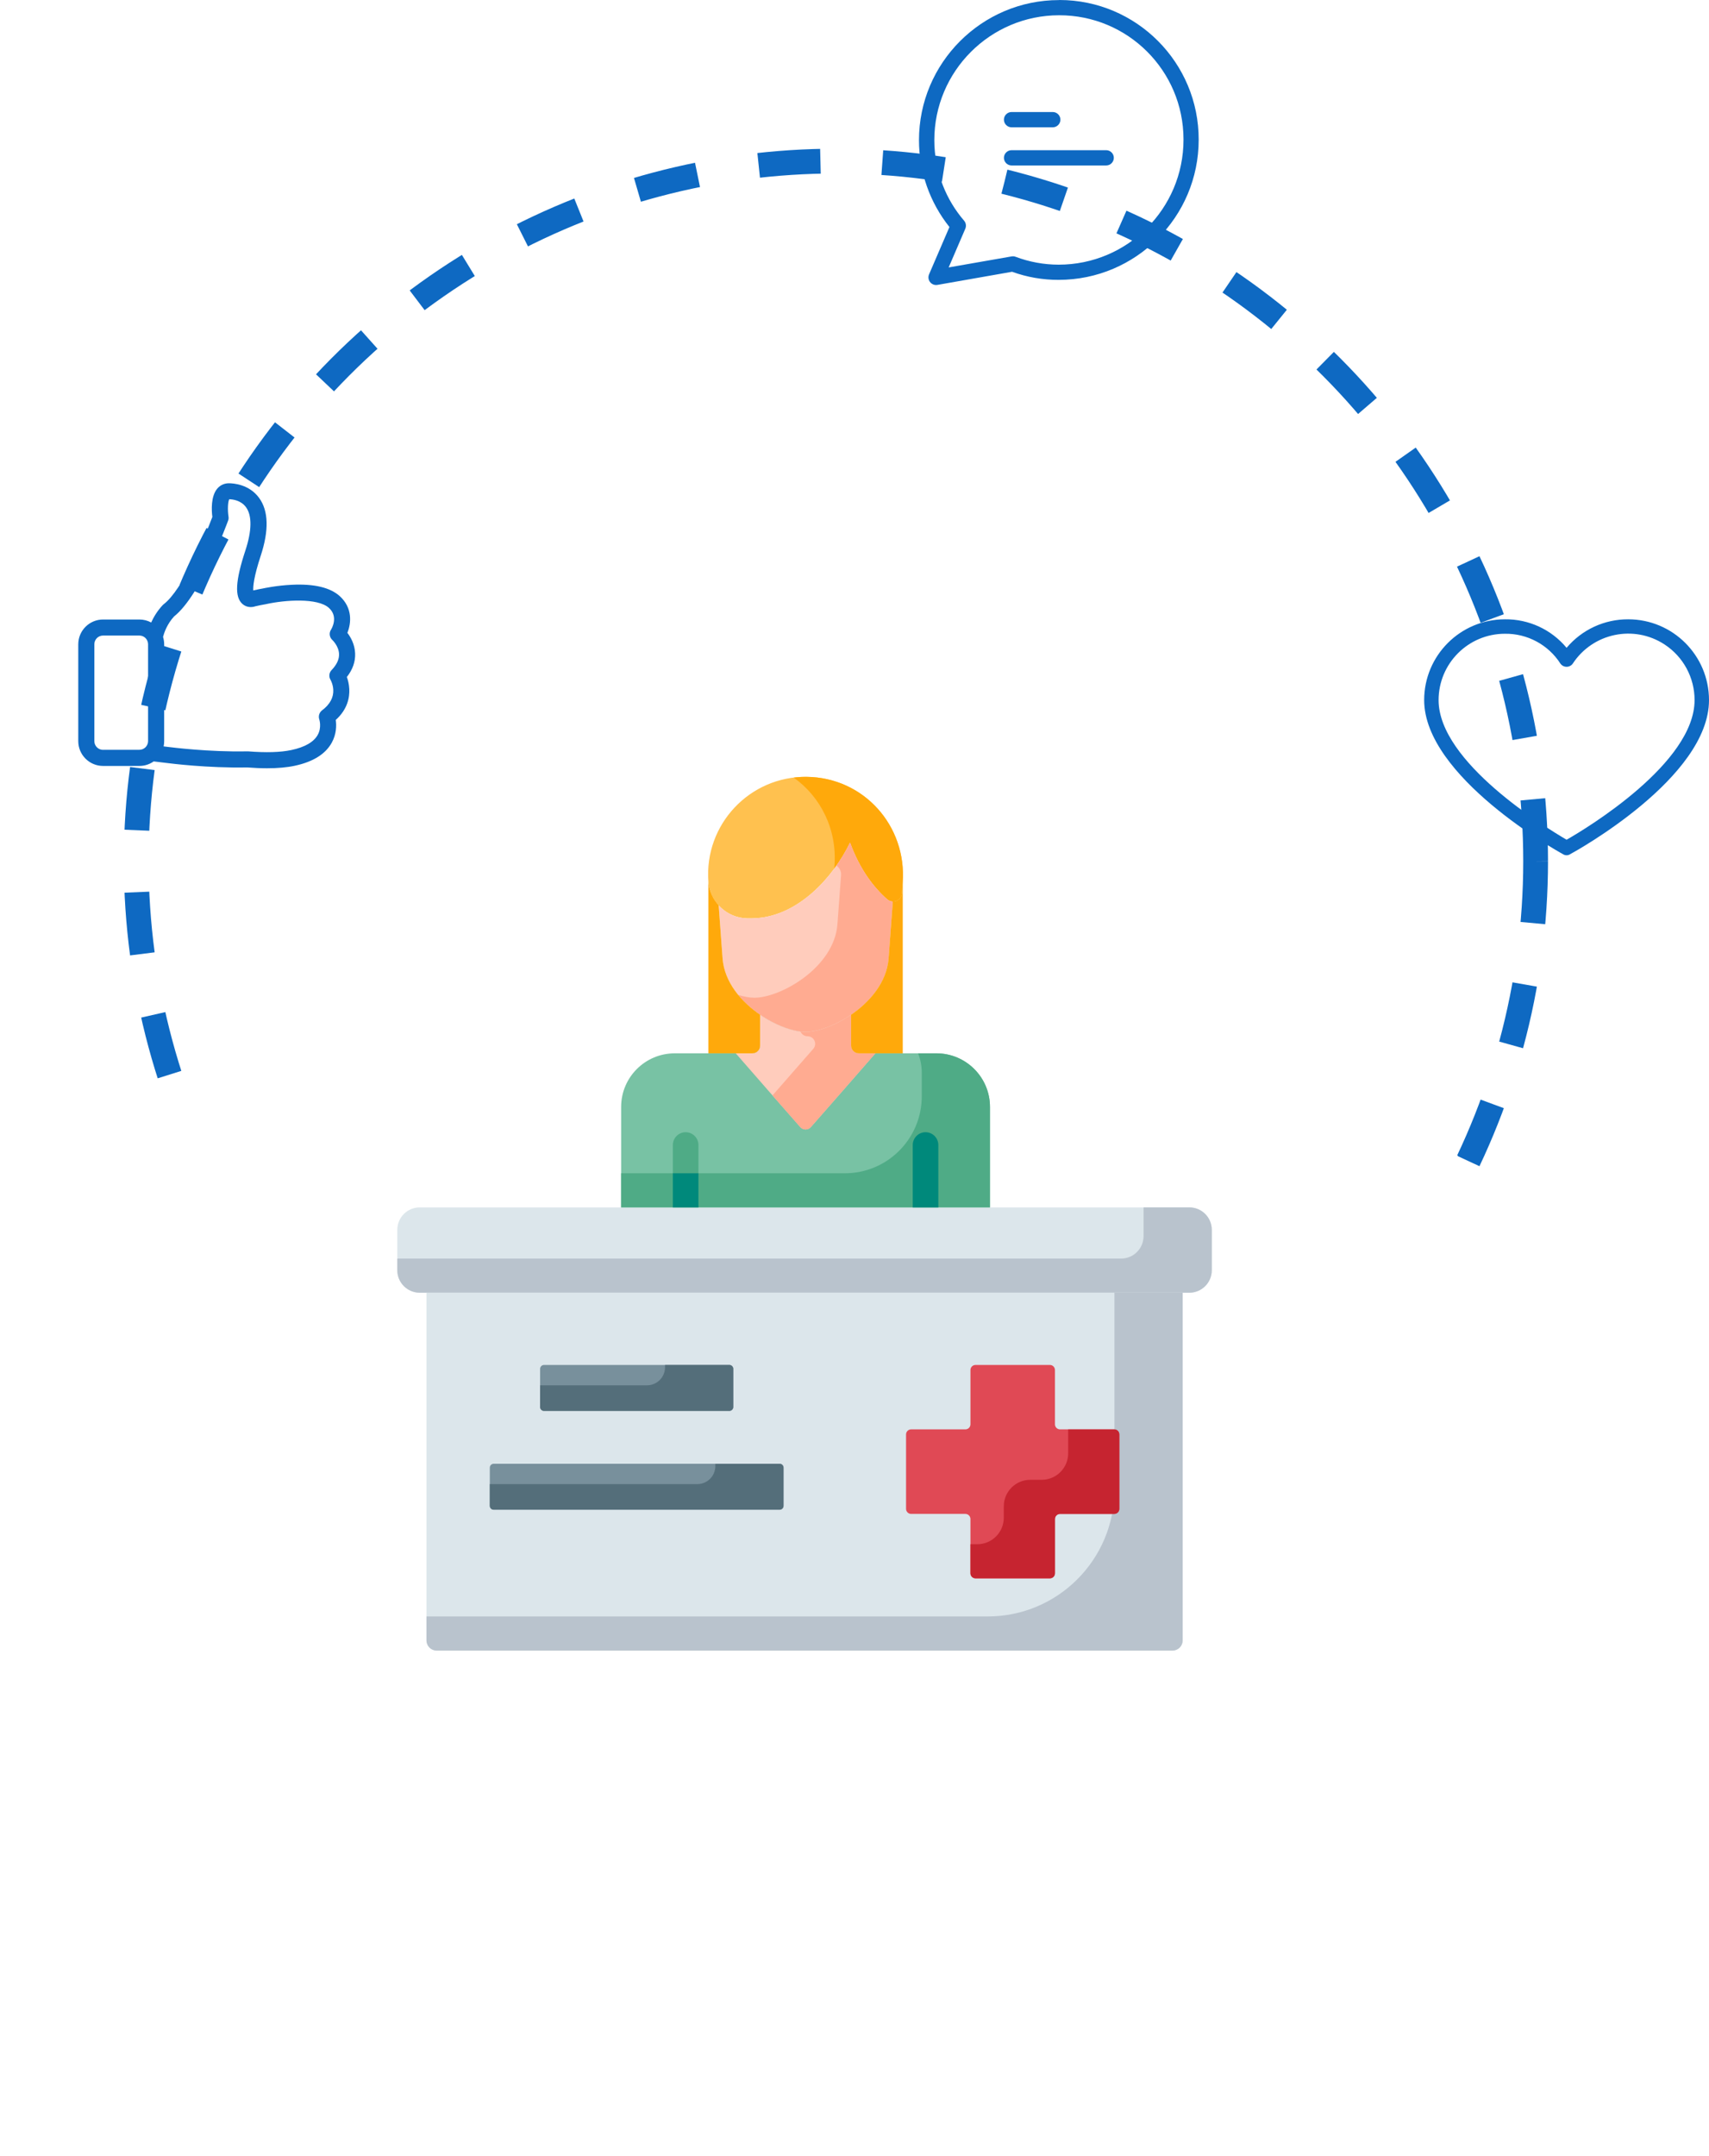 <svg width="138" height="174" viewBox="0 0 138 174" fill="none" xmlns="http://www.w3.org/2000/svg">
<circle cx="67.5" cy="69.5" r="56.5" stroke="#0E69C2" stroke-width="2" stroke-dasharray="5 5"/>
<g clip-path="url(#clip0)">
<path d="M85.552 0C85.546 0.006 85.534 0.006 85.515 0.006C79.279 0.006 74.207 5.078 74.207 11.314C74.207 13.859 75.076 16.33 76.666 18.321L75.02 22.142C74.885 22.456 75.033 22.819 75.341 22.949C75.452 22.998 75.575 23.01 75.692 22.992L81.725 21.932C82.933 22.369 84.202 22.591 85.484 22.585C91.721 22.585 96.792 17.514 96.792 11.277C96.805 5.059 91.77 0.006 85.552 0ZM85.49 21.359C84.301 21.359 83.124 21.143 82.009 20.724C81.904 20.681 81.793 20.675 81.682 20.693L76.604 21.581L77.948 18.456C78.04 18.241 78.003 17.988 77.849 17.809C77.122 16.965 76.543 16.004 76.136 14.962C75.68 13.798 75.446 12.559 75.446 11.308C75.446 5.75 79.969 1.232 85.521 1.232C91.061 1.22 95.56 5.7 95.566 11.24C95.566 11.252 95.566 11.265 95.566 11.277C95.566 16.842 91.043 21.359 85.49 21.359Z" fill="#0E69C2"/>
<path d="M85.01 9.041H81.683C81.344 9.041 81.066 9.318 81.066 9.657C81.066 9.996 81.344 10.274 81.683 10.274H85.01C85.349 10.274 85.627 9.996 85.627 9.657C85.627 9.318 85.349 9.041 85.01 9.041Z" fill="#0E69C2"/>
<path d="M89.324 12.121H81.683C81.344 12.121 81.066 12.398 81.066 12.737C81.066 13.076 81.344 13.354 81.683 13.354H89.324C89.663 13.354 89.94 13.076 89.94 12.737C89.94 12.398 89.663 12.121 89.324 12.121Z" fill="#0E69C2"/>
</g>
<g clip-path="url(#clip1)">
<path d="M28.007 54.636C28.479 54.035 28.705 53.391 28.676 52.727C28.647 51.996 28.32 51.423 28.051 51.072C28.363 50.293 28.483 49.067 27.44 48.114C26.675 47.417 25.376 47.104 23.578 47.191C22.313 47.249 21.254 47.484 21.211 47.494H21.206C20.966 47.537 20.711 47.59 20.451 47.648C20.432 47.34 20.485 46.575 21.052 44.853C21.726 42.804 21.687 41.236 20.927 40.188C20.129 39.087 18.854 39 18.479 39C18.119 39 17.787 39.149 17.551 39.423C17.017 40.044 17.08 41.188 17.147 41.718C16.512 43.42 14.732 47.595 13.227 48.754C13.198 48.773 13.174 48.797 13.15 48.821C12.708 49.288 12.409 49.793 12.207 50.236C11.924 50.082 11.601 49.995 11.255 49.995H8.321C7.215 49.995 6.32 50.894 6.32 51.996V59.812C6.32 60.918 7.22 61.812 8.321 61.812H11.255C11.683 61.812 12.082 61.678 12.409 61.447L13.54 61.582C13.713 61.606 16.791 61.995 19.951 61.933C20.523 61.976 21.062 62 21.562 62C22.423 62 23.174 61.933 23.799 61.798C25.27 61.485 26.276 60.86 26.786 59.941C27.175 59.239 27.175 58.542 27.113 58.099C28.07 57.234 28.238 56.276 28.204 55.603C28.185 55.214 28.099 54.882 28.007 54.636ZM8.321 60.514C7.932 60.514 7.619 60.196 7.619 59.812V51.991C7.619 51.601 7.936 51.289 8.321 51.289H11.255C11.645 51.289 11.957 51.606 11.957 51.991V59.807C11.957 60.196 11.64 60.509 11.255 60.509H8.321V60.514ZM26.776 54.074C26.574 54.285 26.535 54.608 26.689 54.858C26.689 54.862 26.887 55.199 26.911 55.661C26.944 56.291 26.641 56.849 26.006 57.325C25.78 57.498 25.689 57.796 25.785 58.066C25.785 58.071 25.992 58.705 25.655 59.307C25.333 59.884 24.616 60.297 23.529 60.528C22.659 60.716 21.476 60.749 20.023 60.634C20.004 60.634 19.98 60.634 19.956 60.634C16.863 60.701 13.737 60.297 13.703 60.293H13.698L13.213 60.235C13.242 60.1 13.256 59.956 13.256 59.812V51.991C13.256 51.784 13.222 51.582 13.165 51.395C13.251 51.072 13.492 50.356 14.059 49.745C16.219 48.033 18.33 42.256 18.422 42.006C18.46 41.905 18.47 41.794 18.45 41.684C18.369 41.145 18.398 40.486 18.513 40.289C18.768 40.294 19.456 40.366 19.869 40.938C20.36 41.617 20.341 42.828 19.811 44.435C19.003 46.883 18.936 48.172 19.576 48.74C19.893 49.023 20.317 49.038 20.624 48.927C20.918 48.86 21.197 48.802 21.461 48.759C21.48 48.754 21.505 48.749 21.524 48.745C23 48.422 25.646 48.225 26.564 49.062C27.343 49.774 26.79 50.716 26.728 50.817C26.55 51.087 26.603 51.438 26.843 51.654C26.848 51.659 27.353 52.135 27.377 52.775C27.396 53.203 27.194 53.641 26.776 54.074Z" fill="#0E69C2"/>
</g>
<path d="M131.478 49.979C129.56 49.969 127.736 50.811 126.5 52.279C125.272 50.801 123.443 49.956 121.521 49.979C117.92 49.979 115 52.899 115 56.5C115 62.673 125.772 68.699 126.209 68.932C126.385 69.05 126.615 69.05 126.791 68.932C127.228 68.699 138 62.76 138 56.5C138 52.899 135.08 49.979 131.478 49.979ZM126.5 67.767C124.811 66.778 116.165 61.508 116.165 56.5C116.165 53.542 118.563 51.144 121.522 51.144C123.333 51.12 125.029 52.033 126.005 53.56C126.203 53.833 126.586 53.894 126.859 53.696C126.911 53.658 126.957 53.612 126.995 53.56C128.614 51.084 131.934 50.389 134.41 52.008C135.926 52.999 136.838 54.689 136.835 56.5C136.835 61.566 128.189 66.807 126.5 67.767Z" fill="#0E69C2"/>
<g filter="url(#filter0_d)">
<circle cx="65" cy="105" r="55" fill="white"/>
</g>
<g clip-path="url(#clip2)">
<path d="M96.04 97.438H33.892C32.894 97.438 32.082 98.249 32.082 99.248V102.512C32.082 103.51 32.894 104.322 33.892 104.322H96.04C97.038 104.322 97.85 103.51 97.85 102.512V99.248C97.85 98.249 97.038 97.438 96.04 97.438Z" fill="#DCE6EB"/>
<path d="M96.04 97.438H92.341V99.757C92.341 100.756 91.529 101.567 90.531 101.567H32.082V102.512C32.082 103.51 32.894 104.322 33.892 104.322H96.04C97.038 104.322 97.85 103.51 97.85 102.512V99.248C97.85 98.249 97.038 97.438 96.04 97.438Z" fill="#B9C3CD"/>
<path d="M95.499 104.322H34.438V132.381C34.438 132.835 34.806 133.204 35.26 133.204H94.677C95.131 133.204 95.499 132.835 95.499 132.381V104.322Z" fill="#DCE6EB"/>
<path d="M89.99 104.322V120.213C89.99 125.866 85.407 130.449 79.754 130.449H34.438V132.381C34.438 132.835 34.806 133.204 35.26 133.204H94.677C95.131 133.204 95.499 132.835 95.499 132.381V104.322H89.99Z" fill="#B9C3CD"/>
<path d="M58.893 113.86H43.929C43.755 113.86 43.613 113.719 43.613 113.544V110.468C43.613 110.294 43.755 110.152 43.929 110.152H58.893C59.068 110.152 59.21 110.294 59.21 110.468V113.544C59.21 113.719 59.068 113.86 58.893 113.86Z" fill="#78909C"/>
<path d="M62.954 121.835H39.867C39.692 121.835 39.551 121.694 39.551 121.519V118.443C39.551 118.269 39.692 118.127 39.867 118.127H62.954C63.128 118.127 63.27 118.269 63.27 118.443V121.519C63.27 121.694 63.128 121.835 62.954 121.835Z" fill="#78909C"/>
<path d="M58.893 110.152H53.701V110.341C53.701 111.143 53.05 111.794 52.247 111.794H43.613V113.544C43.613 113.719 43.755 113.86 43.929 113.86H58.893C59.068 113.86 59.21 113.719 59.21 113.544V110.468C59.21 110.294 59.068 110.152 58.893 110.152Z" fill="#546E7A"/>
<path d="M62.954 118.127H57.762V118.315C57.762 119.118 57.111 119.769 56.307 119.769H39.551V121.519C39.551 121.694 39.692 121.835 39.867 121.835H62.954C63.128 121.835 63.27 121.694 63.27 121.519V118.443C63.27 118.268 63.128 118.127 62.954 118.127Z" fill="#546E7A"/>
<path d="M89.976 115.351H85.596C85.37 115.351 85.187 115.168 85.187 114.942V110.562C85.187 110.335 85.003 110.152 84.777 110.152H78.772C78.546 110.152 78.363 110.336 78.363 110.562V114.942C78.363 115.168 78.18 115.351 77.954 115.351H73.573C73.347 115.351 73.164 115.534 73.164 115.76V121.765C73.164 121.991 73.347 122.174 73.573 122.174H77.954C78.18 122.174 78.362 122.358 78.362 122.584V126.964C78.362 127.19 78.546 127.373 78.772 127.373H84.777C85.003 127.373 85.186 127.19 85.186 126.964V122.584C85.186 122.358 85.37 122.174 85.596 122.174H89.976C90.202 122.174 90.385 121.991 90.385 121.765V115.76C90.385 115.534 90.202 115.351 89.976 115.351Z" fill="#E04955"/>
<path d="M89.976 115.352H86.254V117.282C86.254 118.463 85.297 119.421 84.115 119.421H83.194C82.013 119.421 81.055 120.378 81.055 121.56V122.481C81.055 123.662 80.098 124.62 78.916 124.62H78.363V126.965C78.363 127.191 78.547 127.374 78.773 127.374H84.778C85.004 127.374 85.187 127.191 85.187 126.965V122.585C85.187 122.359 85.37 122.175 85.596 122.175H89.976C90.202 122.175 90.385 121.992 90.385 121.766V115.761C90.386 115.535 90.203 115.352 89.976 115.352Z" fill="#C62430"/>
<path d="M75.611 85.004H69.341C68.999 85.004 68.722 84.726 68.722 84.384V81.889C67.434 82.77 66.012 83.275 65.048 83.275C64.085 83.275 62.662 82.77 61.374 81.889V84.384C61.374 84.726 61.097 85.004 60.755 85.004H54.485C52.094 85.004 50.156 86.941 50.156 89.332V97.438H79.94V89.332C79.94 86.941 78.002 85.004 75.611 85.004Z" fill="#78C2A4"/>
<path d="M75.611 85.004H74.135C74.326 85.492 74.432 86.022 74.432 86.578V88.471C74.432 91.902 71.65 94.684 68.219 94.684H50.156V97.439H79.94V89.332C79.94 86.942 78.002 85.004 75.611 85.004Z" fill="#4FAB86"/>
<path d="M75.768 97.439H73.702V92.404C73.702 91.834 74.165 91.371 74.735 91.371C75.306 91.371 75.768 91.834 75.768 92.404V97.439ZM56.398 92.404C56.398 91.834 55.935 91.371 55.365 91.371C54.794 91.371 54.332 91.834 54.332 92.404V97.439H56.398V92.404Z" fill="#4FAB86"/>
<path d="M74.736 91.371C74.166 91.371 73.703 91.834 73.703 92.404V97.439H75.769V92.404C75.769 91.834 75.307 91.371 74.736 91.371Z" fill="#00897B"/>
<path d="M54.332 94.684H56.398V97.438H54.332V94.684Z" fill="#00897B"/>
<path d="M65.478 90.954C66.584 89.695 69.529 86.341 70.688 85.004H69.342C69 85.004 68.723 84.726 68.723 84.384V81.889C67.434 82.77 66.013 83.275 65.049 83.275C64.085 83.275 62.663 82.77 61.375 81.889V84.384C61.375 84.726 61.098 85.004 60.756 85.004H59.41C60.569 86.341 63.514 89.695 64.62 90.954C64.848 91.213 65.25 91.213 65.478 90.954Z" fill="#FFCCBC"/>
<path d="M69.342 85.004C69 85.004 68.723 84.726 68.723 84.384V81.889C67.435 82.77 66.012 83.274 65.049 83.274C64.92 83.274 64.783 83.264 64.639 83.247C64.733 83.47 64.954 83.626 65.21 83.626C65.736 83.626 66.018 84.244 65.672 84.641C64.695 85.76 63.379 87.261 62.379 88.401C63.277 89.425 64.129 90.396 64.62 90.954C64.848 91.213 65.25 91.213 65.478 90.954C66.584 89.695 69.528 86.341 70.687 85.004H69.342Z" fill="#FFAB91"/>
<path d="M72.825 72.086L72.889 71.223C73.226 66.638 69.744 62.748 65.147 62.692C60.528 62.636 56.863 66.544 57.201 71.138C57.323 72.787 58.677 74.076 60.331 74.112C60.558 74.117 60.797 74.113 61.05 74.098C64.443 73.894 67.243 70.867 68.638 68.003C69.421 70.155 70.529 71.6 71.635 72.578C72.079 72.97 72.781 72.677 72.825 72.086Z" fill="#FFC14F"/>
<path d="M65.151 62.692C64.791 62.688 64.437 62.71 64.09 62.752C66.267 64.299 67.599 66.931 67.384 69.845L67.365 70.108C67.868 69.427 68.298 68.71 68.642 68.003C69.425 70.155 70.533 71.599 71.639 72.577C72.083 72.97 72.786 72.677 72.829 72.086L72.893 71.222C73.231 66.638 69.748 62.748 65.151 62.692Z" fill="#FFA90B"/>
<path d="M71.635 72.576C70.53 71.598 69.422 70.154 68.639 68.002C67.244 70.866 64.444 73.892 61.05 74.096C60.798 74.111 60.559 74.116 60.332 74.111C59.422 74.091 58.604 73.691 58.031 73.062L58.345 77.328C58.604 80.84 62.933 83.273 65.049 83.273C67.165 83.273 71.495 80.84 71.753 77.328L72.09 72.754C71.932 72.752 71.772 72.696 71.635 72.576Z" fill="#FFCCBC"/>
<path d="M71.638 72.576C70.532 71.598 69.424 70.154 68.641 68.002C68.34 68.621 67.972 69.248 67.547 69.852C67.549 69.853 67.55 69.854 67.551 69.855C67.791 70.036 67.937 70.314 67.915 70.613L67.623 74.574C67.365 78.085 63.035 80.518 60.92 80.518C60.544 80.518 60.098 80.44 59.617 80.295C61.125 82.135 63.605 83.273 65.051 83.273C67.168 83.273 71.497 80.84 71.755 77.328L72.092 72.754C71.934 72.752 71.774 72.696 71.638 72.576Z" fill="#FFAB91"/>
<path d="M72.891 71.222L72.828 72.085C72.797 72.496 72.45 72.761 72.092 72.755L71.754 77.329C71.611 79.276 70.216 80.891 68.641 81.944C68.669 81.925 68.697 81.907 68.725 81.888V84.383C68.725 84.725 69.002 85.003 69.344 85.003H72.897V71.137H72.895C72.893 71.165 72.893 71.193 72.891 71.222Z" fill="#FFA90B"/>
<path d="M61.376 84.383V81.888C61.404 81.907 61.432 81.925 61.46 81.944C59.885 80.891 58.489 79.276 58.346 77.329L58.032 73.063C58.045 73.077 58.06 73.09 58.074 73.104C57.582 72.583 57.26 71.9 57.203 71.137V85.003H60.757C61.099 85.003 61.376 84.725 61.376 84.383Z" fill="#FFA90B"/>
</g>
<defs>
<filter id="filter0_d" x="0" y="44" width="130" height="130" filterUnits="userSpaceOnUse" color-interpolation-filters="sRGB">
<feFlood flood-opacity="0" result="BackgroundImageFix"/>
<feColorMatrix in="SourceAlpha" type="matrix" values="0 0 0 0 0 0 0 0 0 0 0 0 0 0 0 0 0 0 127 0" result="hardAlpha"/>
<feOffset dy="4"/>
<feGaussianBlur stdDeviation="5"/>
<feComposite in2="hardAlpha" operator="out"/>
<feColorMatrix type="matrix" values="0 0 0 0 0 0 0 0 0 0 0 0 0 0 0 0 0 0 0.1 0"/>
<feBlend mode="normal" in2="BackgroundImageFix" result="effect1_dropShadow"/>
<feBlend mode="normal" in="SourceGraphic" in2="effect1_dropShadow" result="shape"/>
</filter>
<clipPath id="clip0">
<rect width="23" height="23" fill="white" transform="translate(74)"/>
</clipPath>
<clipPath id="clip1">
<rect width="23" height="23" fill="white" transform="translate(6 39)"/>
</clipPath>
<clipPath id="clip2">
<rect width="70.513" height="70.513" fill="white" transform="translate(29.742 62.691)"/>
</clipPath>
</defs>
</svg>
